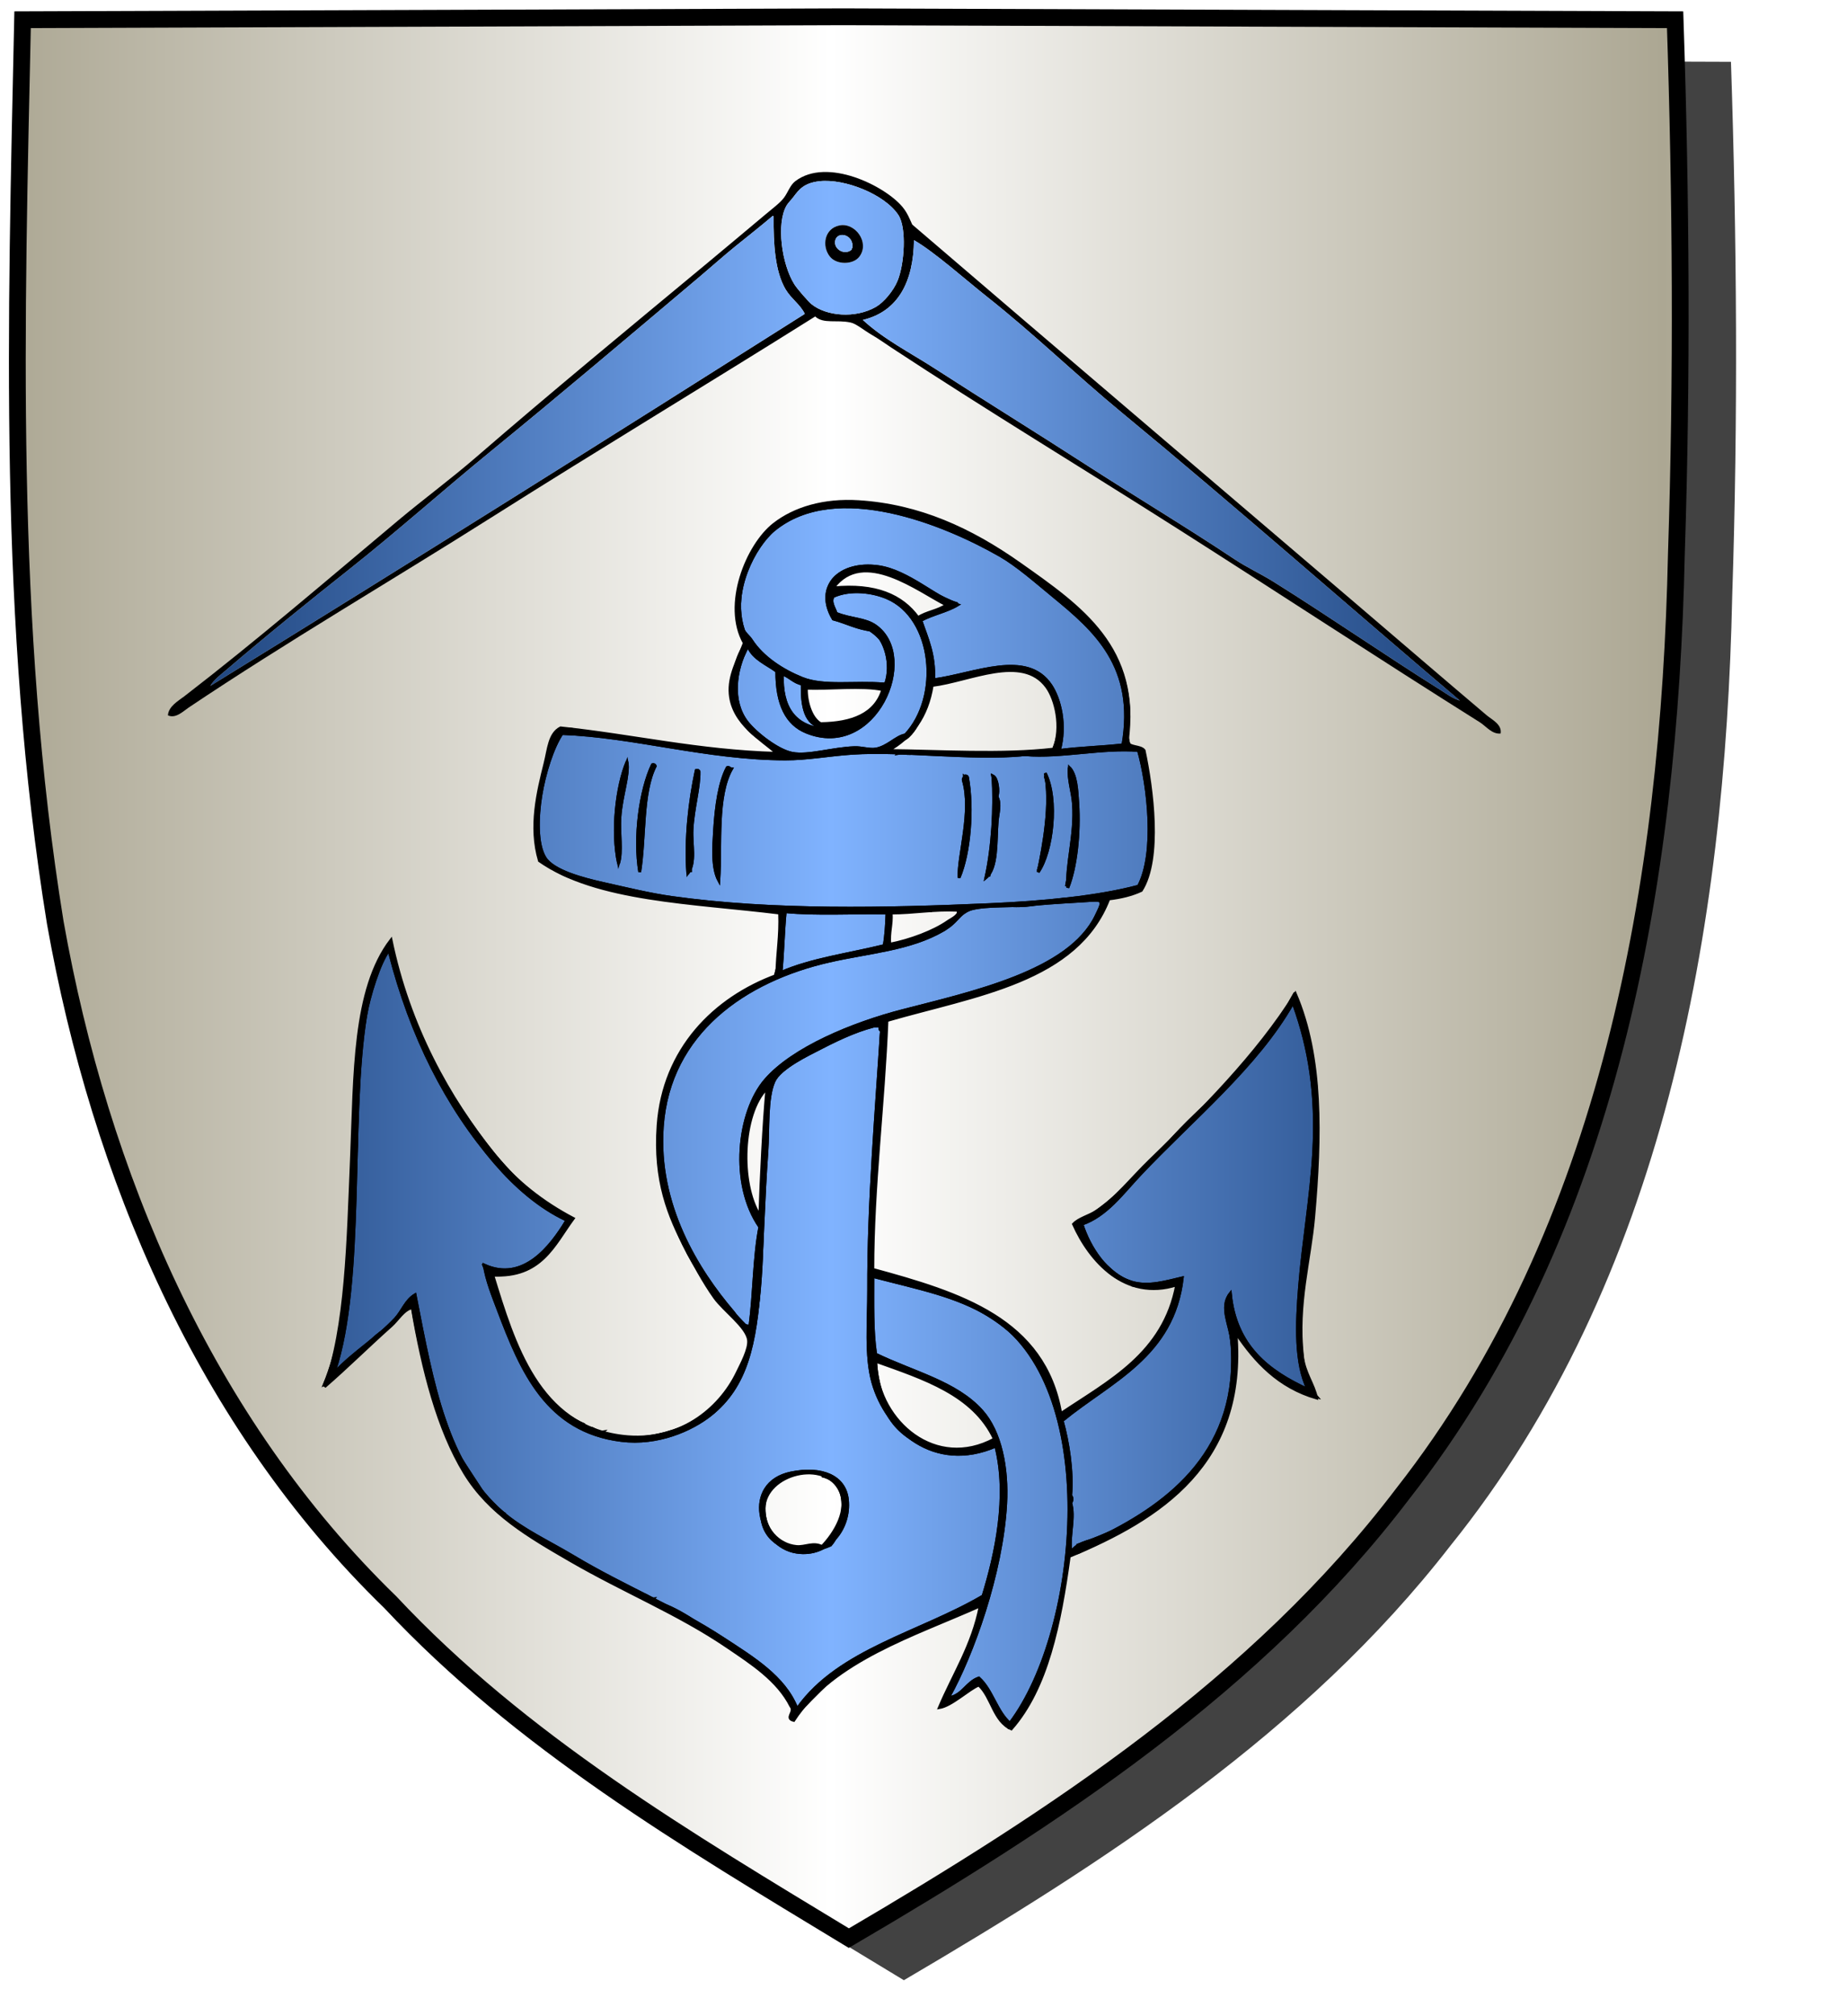 <?xml version="1.0" encoding="UTF-8" standalone="no"?><svg xmlns="http://www.w3.org/2000/svg" xmlns:cc="http://creativecommons.org/ns#" xmlns:dc="http://purl.org/dc/elements/1.1/" xmlns:inkscape="http://www.inkscape.org/namespaces/inkscape" xmlns:rdf="http://www.w3.org/1999/02/22-rdf-syntax-ns#" xmlns:sodipodi="http://sodipodi.sourceforge.net/DTD/sodipodi-0.dtd" xmlns:svg="http://www.w3.org/2000/svg" height="720" id="svg2" inkscape:export-filename="ecu_francais_ancien.svg" inkscape:export-xdpi="144" inkscape:export-ydpi="144" inkscape:output_extension="org.inkscape.output.svg.inkscape" inkscape:version="1.0.2-2 (e86c870879, 2021-01-15)" sodipodi:docname="ecu_francais_ancien.svg" sodipodi:version="0.32" version="1.0" width="660">
  <sodipodi:namedview bordercolor="#666666" borderopacity="1.0" gridtolerance="10.0" guidetolerance="10.0" height="680px" id="base" inkscape:current-layer="layer1" inkscape:cx="396.46229" inkscape:cy="478.04383" inkscape:document-rotation="0" inkscape:pageopacity="0.0" inkscape:pageshadow="2" inkscape:window-height="1009" inkscape:window-maximized="1" inkscape:window-width="1920" inkscape:window-x="-8" inkscape:window-y="-8" inkscape:zoom="0.44547727" objecttolerance="10.0" pagecolor="#ffffff" showgrid="false"/>
  
  <g id="layer5" style="display:inline"><path d="M 301.239,6.004 C 203.544,6.380 105.788,6.695 8.069,7.048 C 5.761,114.502 2.462,222.997 19.746,329.451 C 35.733,419.429 73.064,507.742 139.474,572.164 C 186.117,622.007 245.447,657.038 303.324,692.122 C 375.128,649.934 446.745,603.655 498.391,537.006 C 574.740,442.231 596.523,316.491 599.027,197.913 C 601.125,134.313 600.692,70.642 598.580,7.048 C 499.470,6.700 400.325,6.351 301.239,6.004 z" id="path856" style="display:inline;overflow:visible;visibility:visible;opacity:1;fill:#424242;fill-opacity:1;fill-rule:evenodd;stroke:none;stroke-width:1.5;stroke-linecap:round;stroke-linejoin:round;stroke-miterlimit:4;stroke-dasharray:none;stroke-dashoffset:0;stroke-opacity:1;marker:none;marker-start:none;marker-mid:none;marker-end:none;filter:url(#filter3467)" transform="matrix(1.001,0,0,1,19.356,15.028)"/></g><g id="layer3" inkscape:groupmode="layer" inkscape:label="Fond écu" style="display:inline"><path d="M 301.239,6.004 C 203.544,6.380 105.788,6.695 8.069,7.048 C 5.761,114.502 2.462,222.997 19.746,329.451 C 35.733,419.429 73.064,507.742 139.474,572.164 C 186.117,622.007 245.447,657.038 303.324,692.122 C 375.128,649.934 446.745,603.655 498.391,537.006 C 574.740,442.231 596.523,316.491 599.027,197.913 C 601.125,134.313 600.692,70.642 598.580,7.048 C 499.470,6.700 400.325,6.351 301.239,6.004 z" id="path856" style="fill:url(#linearGradientargent);stroke:black;stroke-width:3.000"/></g>
  <g clip-path="url(#clip1)" id="layer4" inkscape:groupmode="layer" inkscape:label="Meubles" sodipodi:insensitive="true" style="fill:#ffffff"><g desc="ancre" id="ancre 2" label="objets"><g id=""><path d="M 315.943,244.274 C 305.579,243.377 294.507,245.390 286.658,242.255 C 279.795,239.514 272.495,234.857 268.482,228.622 C 267.593,227.241 265.941,226.080 265.452,224.583 C 261.082,211.212 269.642,194.912 276.560,189.240 C 298.806,171.000 337.724,187.083 357.345,198.328 C 363.554,201.886 370.102,207.691 376.531,212.970 C 391.196,225.011 406.135,237.935 401.272,265.985 C 393.893,266.854 385.809,267.016 378.551,268.005 C 381.060,258.989 378.786,249.674 375.522,244.779 C 366.906,231.860 348.176,240.847 333.614,242.760 C 334.067,233.724 331.232,227.976 329.070,221.554 C 333.062,219.318 338.327,218.356 342.198,216.000 C 334.996,213.880 324.531,203.883 313.923,202.367 C 299.976,200.375 290.916,209.552 297.766,221.049 C 302.557,222.317 306.402,224.530 311.904,225.088 C 316.281,228.469 318.988,237.121 316.448,244.274 C 316.280,244.274 316.111,244.274 315.943,244.274 z" id="" style="fill:url(#linearGradientazur);stroke:black;stroke-width:1.000"/><path d="M 267.472,231.147 C 269.451,235.395 273.986,237.088 277.570,239.730 C 277.531,251.603 281.149,258.590 288.173,261.441 C 312.700,271.400 328.606,234.834 312.913,223.573 C 309.110,220.844 303.970,221.174 298.776,219.029 C 298.288,217.288 296.437,214.926 297.766,212.970 C 303.924,210.195 311.788,211.282 316.953,213.475 C 333.779,220.622 336.281,248.954 323.516,262.451 C 320.233,262.979 317.194,266.792 312.913,267.500 C 310.681,267.869 307.993,266.903 305.340,266.995 C 297.323,267.272 288.922,270.090 283.124,269.015 C 277.926,268.051 270.055,261.862 266.967,257.907 C 261.213,250.539 262.594,239.509 266.967,231.147 C 267.135,231.147 267.304,231.147 267.472,231.147 z" id="" style="fill:url(#linearGradientazur);stroke:black;stroke-width:1.000"/><path d="M 294.232,260.431 C 283.886,259.333 279.139,252.635 279.590,240.740 C 282.256,241.608 283.671,243.728 286.658,244.274 C 286.543,252.132 287.571,258.846 294.232,259.927 C 294.232,260.095 294.232,260.263 294.232,260.431 z" id="" style="fill:url(#linearGradientazur);stroke:black;stroke-width:1.000"/><path d="M 207.893,313.952 C 202.805,313.986 197.392,309.981 193.251,307.388 C 190.034,297.807 192.411,283.202 194.765,273.559 C 196.415,266.799 196.495,259.201 204.359,260.431 C 207.083,260.856 202.841,261.092 201.834,260.936 C 201.013,261.453 199.628,261.869 198.805,262.956 C 195.514,267.298 188.646,296.994 194.260,306.378 C 197.191,311.276 202.830,311.298 207.893,313.952 z" id="" style="fill:#000000;stroke:black;stroke-width:1.000"/><path d="M 366.433,269.520 C 379.149,270.577 394.078,266.932 406.826,268.005 C 410.380,280.571 413.146,304.715 406.826,316.476 C 392.281,320.376 372.567,322.215 353.811,323.040 C 316.301,324.689 276.269,325.542 240.207,320.515 C 232.205,319.400 224.377,317.460 215.466,315.466 C 208.464,313.900 197.740,311.115 194.765,306.378 C 191.708,301.509 192.049,291.683 193.251,284.162 C 194.505,276.307 197.461,266.879 200.824,261.946 C 226.492,262.855 252.503,270.963 280.599,271.034 C 288.426,271.054 296.314,269.552 304.330,269.015 C 314.358,268.342 324.949,269.057 335.129,269.520 C 345.100,269.973 356.622,270.488 365.928,269.520 C 366.097,269.520 366.265,269.520 366.433,269.520 M 221.020,308.398 C 222.387,303.989 221.124,297.613 221.525,291.736 C 222.045,284.109 224.881,276.720 224.050,272.044 C 220.394,280.870 218.524,296.776 221.020,308.398 M 228.594,311.427 C 230.586,298.946 229.287,283.172 234.148,273.559 C 234.036,273.166 233.725,272.972 233.138,273.054 C 228.748,282.319 226.534,299.069 228.594,311.427 M 255.354,296.280 C 254.961,302.601 254.439,309.944 256.869,314.456 C 257.681,301.257 255.895,284.341 261.413,274.569 C 260.768,274.541 260.714,273.922 259.898,274.064 C 257.108,279.231 255.884,287.744 255.354,296.280 M 383.600,287.191 C 384.377,298.034 380.907,309.083 381.581,316.981 C 384.479,309.836 385.841,297.335 385.115,286.687 C 384.805,282.137 384.622,276.696 382.085,274.064 C 381.652,278.457 383.265,282.515 383.600,287.191 M 245.761,311.932 C 248.732,308.135 247.004,301.568 247.276,296.280 C 247.665,288.689 249.938,281.155 249.800,275.579 C 249.689,275.185 249.377,274.991 248.790,275.074 C 246.438,286.053 244.888,299.256 245.761,311.932 M 370.978,311.427 C 376.054,304.142 378.205,285.441 373.502,276.084 C 375.796,286.955 372.905,302.208 370.978,311.427 M 344.217,278.608 C 347.546,289.754 342.385,305.411 342.703,313.447 C 346.456,304.695 347.746,288.835 345.732,277.598 C 345.621,277.205 345.310,277.011 344.722,277.093 C 344.695,277.739 344.075,277.793 344.217,278.608 M 356.335,284.162 C 356.879,282.759 356.500,277.952 354.821,277.093 C 355.530,288.478 354.736,302.444 352.296,313.447 C 356.496,310.069 355.746,300.515 356.335,293.250 C 356.550,290.610 357.653,287.142 356.335,284.667 C 356.335,284.499 356.335,284.330 356.335,284.162 z" id="" style="fill:url(#linearGradientazur);stroke:black;stroke-width:1.000"/><path d="M 320.992,269.015 C 322.021,267.856 325.185,268.832 327.051,268.510 C 326.022,269.669 322.857,268.693 320.992,269.015 z" id="" style="fill:#000000;stroke:black;stroke-width:1.000"/><path d="M 336.644,269.520 C 339.008,268.349 343.538,269.346 346.742,269.015 C 350.108,269.015 353.474,269.015 356.840,269.015 C 351.116,270.191 343.209,269.185 336.644,269.520 z" id="" style="fill:#000000;stroke:black;stroke-width:1.000"/><path d="M 365.928,269.520 C 362.928,269.842 357.310,269.331 359.870,269.015 C 361.352,268.832 367.458,268.749 366.433,269.520 C 366.265,269.520 366.097,269.520 365.928,269.520 z" id="" style="fill:#000000;stroke:black;stroke-width:1.000"/><path d="M 382.590,274.569 C 382.770,278.448 385.504,280.872 384.105,285.172 C 384.050,285.344 382.326,279.163 382.590,274.569 z" id="" style="fill:#000000;stroke:black;stroke-width:1.000"/><path d="M 248.790,275.579 C 249.231,284.676 245.449,298.101 246.771,311.427 C 244.521,300.043 247.647,286.773 248.790,275.579 z" id="" style="fill:#000000;stroke:black;stroke-width:1.000"/><path d="M 344.722,277.598 C 347.193,280.008 345.906,286.176 346.237,290.726 C 345.812,293.450 345.576,289.209 345.732,288.201 C 345.732,286.687 345.732,285.172 345.732,283.657 C 345.462,281.571 344.993,279.684 344.722,277.598 z" id="" style="fill:#000000;stroke:black;stroke-width:1.000"/><path d="M 356.335,284.667 C 356.122,294.888 355.561,304.762 353.306,312.942 C 354.069,303.122 357.161,289.337 354.821,277.598 C 356.201,278.910 355.674,282.130 356.335,284.162 C 356.335,284.330 356.335,284.499 356.335,284.667 z" id="" style="fill:#000000;stroke:black;stroke-width:1.000"/><path d="M 384.105,285.677 C 385.378,296.208 384.448,308.908 381.076,316.476 C 382.853,306.977 384.701,297.549 384.105,285.677 z" id="" style="fill:#000000;stroke:black;stroke-width:1.000"/><path d="M 271.511,438.158 C 269.404,449.011 269.515,462.081 267.977,473.502 C 264.983,473.967 263.514,470.322 261.918,468.453 C 249.319,453.696 234.662,430.375 236.673,402.310 C 239.085,368.631 266.375,350.055 296.251,343.236 C 310.590,339.963 325.190,339.101 337.149,332.128 C 340.380,330.244 343.192,325.606 347.247,324.555 C 352.804,323.114 361.721,323.790 368.958,323.040 C 376.911,322.215 384.564,321.937 390.164,321.525 C 394.763,321.187 393.853,322.525 391.679,327.079 C 382.170,346.991 347.306,354.491 322.507,360.908 C 304.578,365.546 283.356,374.325 273.531,385.648 C 263.620,397.071 260.816,422.812 271.511,438.158 z" id="" style="fill:url(#linearGradientazur);stroke:black;stroke-width:1.000"/><path d="M 255.859,322.535 C 251.030,324.024 249.119,321.951 255.859,322.535 L 255.859,322.535 z" id="" style="fill:#000000;stroke:black;stroke-width:1.000"/><path d="M 325.031,324.555 C 327.063,324.879 330.400,323.898 331.595,325.059 C 329.563,324.735 326.226,325.716 325.031,324.555 z" id="" style="fill:#000000;stroke:black;stroke-width:1.000"/><path d="M 324.021,325.059 C 324.981,326.053 319.971,325.360 318.467,325.564 C 317.619,328.982 316.790,336.833 318.467,338.187 C 317.561,338.123 317.402,338.805 316.448,338.692 C 315.890,337.539 317.895,330.445 317.457,326.069 C 309.777,325.008 298.972,325.771 289.183,325.564 C 288.510,325.550 280.115,325.473 286.153,325.059 C 298.269,324.228 309.853,325.671 324.021,325.059 z" id="" style="fill:#000000;stroke:black;stroke-width:1.000"/><path d="M 316.953,326.069 C 316.811,330.135 316.582,334.114 315.943,337.682 C 303.540,340.763 289.841,342.547 279.085,347.275 C 279.799,340.247 279.893,332.600 280.599,325.564 C 291.806,326.643 304.931,325.805 316.953,326.069 z" id="" style="fill:url(#linearGradientazur);stroke:black;stroke-width:1.000"/><path d="M 138.721,339.702 C 138.889,339.702 139.058,339.702 139.226,339.702 C 139.226,339.870 139.226,340.038 139.226,340.207 C 146.923,370.100 159.428,394.941 177.094,415.438 C 184.029,423.485 192.655,431.117 202.339,435.634 C 202.339,435.802 202.339,435.971 202.339,436.139 C 196.966,444.948 187.088,458.155 173.054,451.791 C 173.899,457.247 176.111,462.679 178.103,467.948 C 186.266,489.533 195.342,511.102 222.030,514.399 C 235.019,516.004 247.087,510.656 253.839,505.311 C 266.842,495.017 269.928,479.956 271.511,457.850 C 272.598,442.682 272.784,428.968 274.036,411.398 C 274.623,403.154 273.850,392.220 276.560,386.153 C 278.740,381.273 288.744,376.609 293.727,374.035 C 300.865,370.348 307.938,367.223 314.428,365.957 C 314.470,366.756 314.186,367.883 314.933,367.976 C 314.933,368.145 314.933,368.313 314.933,368.481 C 313.349,393.866 310.264,429.641 310.389,460.879 C 310.431,471.456 309.206,484.111 311.904,493.698 C 316.699,510.742 333.837,525.952 355.830,516.419 C 360.431,534.274 355.858,555.150 351.286,569.939 C 329.051,583.047 299.871,589.210 285.143,609.826 C 284.975,609.826 284.807,609.826 284.639,609.826 C 280.180,598.777 269.052,592.053 258.383,585.086 C 240.902,573.670 223.138,566.735 204.863,555.802 C 196.026,550.514 186.735,546.300 179.618,540.149 C 159.646,522.890 154.678,495.088 148.314,462.394 C 144.928,464.424 143.825,468.215 141.245,470.977 C 134.855,477.819 126.486,482.857 120.039,489.659 C 119.871,489.659 119.702,489.659 119.534,489.659 C 130.251,457.484 124.805,398.673 130.642,362.927 C 131.840,355.595 135.700,343.595 138.721,339.702 M 284.639,554.287 C 296.002,556.026 303.870,545.937 302.815,535.605 C 301.958,527.206 293.674,523.729 282.619,526.012 C 265.240,529.600 270.756,552.162 284.639,554.287 z" id="" style="fill:url(#linearGradientazur);stroke:black;stroke-width:1.000"/><path d="M 461.861,358.383 C 462.029,358.383 462.197,358.383 462.366,358.383 C 462.366,358.551 462.366,358.720 462.366,358.888 C 467.980,374.510 470.574,390.811 469.434,411.398 C 468.554,427.293 465.663,443.573 464.385,459.364 C 463.285,472.951 462.789,486.916 467.415,496.223 C 453.231,489.705 441.469,480.765 439.645,461.889 C 435.735,466.767 439.643,473.250 440.150,479.056 C 443.497,517.438 418.154,536.821 393.698,548.733 C 390.293,550.391 385.681,550.425 383.095,553.782 C 382.927,553.782 382.758,553.782 382.590,553.782 C 381.976,547.777 384.151,541.883 382.590,536.615 C 383.238,535.952 383.238,534.753 382.590,534.091 C 383.371,525.398 381.654,514.832 379.561,507.331 C 396.743,493.209 419.256,484.417 422.478,456.335 C 416.935,457.608 410.424,459.719 404.301,457.850 C 395.510,455.165 389.263,445.501 386.630,437.149 C 395.440,434.053 401.032,426.157 407.331,419.477 C 425.949,399.731 449.113,380.880 461.861,358.383 z" id="" style="fill:url(#linearGradientazur);stroke:black;stroke-width:1.000"/><path d="M 151.848,374.540 C 152.990,375.587 153.425,377.339 153.868,379.084 C 152.589,378.176 152.153,376.423 151.848,374.540 z" id="" style="fill:#000000;stroke:black;stroke-width:1.000"/><path d="M 202.339,435.634 C 180.483,422.988 166.461,402.507 154.373,380.094 C 168.207,401.267 180.863,423.617 204.359,435.129 C 197.852,444.947 192.163,455.584 175.579,455.325 C 181.939,475.897 189.030,500.104 208.903,508.845 C 186.970,501.998 181.806,474.007 173.054,452.296 C 187.052,458.469 197.495,445.637 202.339,436.139 C 202.339,435.971 202.339,435.802 202.339,435.634 z" id="" style="fill:#000000;stroke:black;stroke-width:1.000"/><path d="M 469.939,399.786 C 471.573,413.034 468.785,426.232 468.424,439.168 C 467.560,426.690 470.593,413.737 469.939,399.786 z" id="" style="fill:#000000;stroke:black;stroke-width:1.000"/><path d="M 390.669,447.752 C 394.977,451.354 398.217,456.024 404.301,457.850 C 398.695,457.563 393.799,452.197 390.669,447.752 z" id="" style="fill:#000000;stroke:black;stroke-width:1.000"/><path d="M 339.168,605.787 C 347.328,591.147 357.952,562.069 359.365,537.120 C 360.088,524.350 357.558,511.298 350.781,503.796 C 341.565,493.594 326.590,490.208 312.913,483.600 C 311.628,475.292 311.926,465.401 311.904,455.830 C 328.507,460.163 341.563,462.608 353.811,469.967 C 393.886,494.047 386.474,581.643 360.879,615.380 C 356.032,611.140 354.550,603.533 349.771,599.223 C 345.406,600.749 344.095,605.328 339.168,606.292 C 339.168,606.124 339.168,605.955 339.168,605.787 z" id="" style="fill:url(#linearGradientazur);stroke:black;stroke-width:1.000"/><path d="M 337.149,462.394 C 357.386,467.570 373.917,480.828 378.046,503.796 C 372.384,482.025 357.793,469.183 337.149,462.394 z" id="" style="fill:#000000;stroke:black;stroke-width:1.000"/><path d="M 383.095,553.782 C 383.985,553.326 384.659,552.652 385.115,551.762 C 413.006,542.253 437.854,524.763 440.655,490.164 C 441.481,479.956 437.570,471.513 439.645,462.394 C 439.317,467.940 440.425,472.049 442.674,475.017 C 442.947,477.027 440.886,474.472 441.159,477.036 C 445.738,519.788 414.915,541.110 385.620,554.287 C 384.546,554.770 382.889,554.931 381.581,554.792 C 381.395,553.933 381.974,553.839 382.590,553.782 C 382.758,553.782 382.927,553.782 383.095,553.782 z" id="" style="fill:#000000;stroke:black;stroke-width:1.000"/><path d="M 470.444,498.747 C 460.674,495.726 453.084,490.525 447.723,483.095 C 453.596,488.330 459.011,494.023 467.415,496.727 C 465.112,490.259 463.560,478.717 464.385,467.443 C 464.932,479.350 464.666,492.071 470.444,498.747 z" id="" style="fill:#000000;stroke:black;stroke-width:1.000"/><path d="M 209.913,510.360 C 211.522,508.948 213.150,511.813 215.466,511.370 C 213.767,512.871 211.731,510.414 209.913,510.360 z" id="" style="fill:#000000;stroke:black;stroke-width:1.000"/><path d="M 380.066,512.380 C 380.937,513.528 381.146,515.339 381.076,517.429 C 380.310,516.175 380.101,514.364 380.066,512.380 z" id="" style="fill:#000000;stroke:black;stroke-width:1.000"/><path d="M 163.461,518.943 C 166.703,524.285 170.215,529.356 173.559,534.595 C 169.283,530.289 165.817,525.171 163.461,518.943 z" id="" style="fill:#000000;stroke:black;stroke-width:1.000"/><path d="M 358.860,530.051 C 358.531,532.752 359.523,536.773 358.355,538.635 C 358.684,535.934 357.692,531.913 358.860,530.051 z" id="" style="fill:#000000;stroke:black;stroke-width:1.000"/><path d="M 174.064,535.100 C 176.217,536.482 177.466,538.768 179.618,540.149 C 177.698,540.542 175.163,537.209 174.064,535.100 z" id="" style="fill:#000000;stroke:black;stroke-width:1.000"/><path d="M 215.971,563.375 C 217.134,562.247 219.068,564.629 220.516,564.890 C 219.353,566.018 217.419,563.636 215.971,563.375 z" id="" style="fill:#000000;stroke:black;stroke-width:1.000"/><path d="M 229.604,569.939 C 230.659,568.592 232.015,571.197 233.643,570.949 C 232.507,572.375 230.803,570.119 229.604,569.939 z" id="" style="fill:#000000;stroke:black;stroke-width:1.000"/><path d="M 402.787,264.976 C 403.726,267.065 407.540,266.281 408.845,268.005 C 411.719,281.460 415.066,306.647 407.836,317.991 C 404.510,319.545 400.595,320.512 396.223,321.020 C 384.839,350.534 348.668,355.260 316.953,364.442 C 315.783,394.245 311.892,424.002 311.904,453.306 C 342.985,461.774 373.276,471.036 379.056,504.806 C 396.485,493.119 415.874,483.391 420.458,458.860 C 402.076,464.667 389.435,450.284 383.600,437.149 C 385.472,435.132 389.195,434.222 391.679,432.604 C 398.751,427.999 404.317,420.760 410.865,414.428 C 429.163,396.731 449.313,376.605 462.870,354.849 C 472.634,377.625 471.965,405.863 469.434,434.624 C 468.059,450.246 463.408,465.660 465.395,484.105 C 466.063,490.305 469.469,494.286 470.444,499.252 C 457.011,495.350 448.619,486.407 441.664,476.026 C 445.480,522.600 414.645,542.331 382.085,555.802 C 378.780,579.929 374.213,602.795 361.384,617.400 C 355.061,614.635 354.494,606.113 349.771,601.748 C 346.128,603.216 340.051,609.132 335.634,609.826 C 340.673,597.867 347.493,587.689 350.276,573.473 C 326.901,583.927 297.679,592.909 283.629,614.371 C 280.359,613.562 284.308,611.400 282.619,609.322 C 277.897,599.929 268.407,593.901 259.898,588.115 C 242.422,576.232 223.007,568.403 203.854,557.316 C 188.949,548.688 174.838,540.536 165.986,526.012 C 156.508,510.462 151.107,489.358 147.304,466.938 C 144.090,467.769 142.259,471.261 139.731,473.502 C 132.069,480.294 123.973,488.320 116.000,495.213 C 123.840,474.009 124.333,443.322 125.593,413.418 C 126.837,383.909 126.183,353.347 139.731,335.662 C 146.095,366.349 160.228,392.092 177.094,412.913 C 184.362,421.886 193.966,429.406 204.863,435.129 C 197.944,444.535 193.377,456.293 176.084,455.325 C 183.608,479.895 192.391,509.300 222.535,512.884 C 242.516,515.261 257.102,503.341 263.433,490.164 C 264.747,487.428 267.870,481.759 267.472,478.551 C 266.885,473.824 258.683,468.068 255.354,463.404 C 251.275,457.688 247.628,450.730 245.256,446.237 C 238.940,434.276 233.734,421.676 235.158,401.805 C 237.098,374.728 255.180,356.447 277.570,348.285 C 277.724,339.607 278.900,334.653 278.580,326.069 C 247.587,322.223 213.234,321.737 192.746,307.388 C 189.129,295.228 192.216,282.736 194.765,272.549 C 196.027,267.508 196.250,262.005 200.319,259.927 C 226.359,262.666 249.565,268.240 277.570,269.015 C 272.353,264.170 261.848,258.613 260.908,247.809 C 260.343,241.317 263.701,235.631 265.957,229.632 C 258.255,215.979 267.005,194.682 276.560,187.220 C 283.905,181.484 294.420,178.350 306.854,179.142 C 328.358,180.510 346.734,188.896 364.414,201.357 C 386.474,216.907 407.441,231.395 402.787,264.976 M 315.943,244.274 C 304.521,244.115 293.443,246.161 285.648,242.760 C 283.348,241.756 280.622,239.648 278.075,238.216 C 275.491,236.763 272.129,234.930 270.501,233.167 C 255.990,217.443 268.993,187.782 288.173,182.171 C 270.285,186.338 258.252,209.052 266.462,229.632 C 259.865,239.691 260.510,253.122 267.977,260.936 C 271.227,264.338 276.566,265.688 278.075,269.520 C 276.434,270.030 272.382,269.094 269.491,269.015 C 266.408,268.930 261.001,269.261 266.462,269.520 C 284.359,272.149 298.060,268.120 316.953,268.510 C 317.734,265.370 322.135,265.213 324.526,262.956 C 329.214,258.530 330.783,250.954 333.110,244.274 C 343.121,243.623 351.815,238.252 361.889,238.721 C 375.775,239.366 382.279,255.254 376.027,268.510 C 374.811,268.674 370.255,268.079 371.482,269.015 C 383.213,268.964 393.936,267.906 404.301,266.490 C 401.675,265.772 403.613,256.318 403.292,252.353 C 402.007,236.480 395.353,228.374 385.620,219.534 C 371.617,206.818 357.280,195.633 338.664,187.725 C 323.492,181.280 305.268,176.894 288.173,182.171 C 314.311,176.547 339.041,187.334 357.345,197.823 C 363.832,201.540 370.588,207.099 377.036,212.465 C 391.878,224.816 407.516,240.032 401.272,266.490 C 393.816,266.969 384.681,268.380 378.046,268.005 C 380.283,259.016 378.540,249.185 375.017,244.274 C 365.963,231.657 346.624,242.968 333.110,242.760 C 333.447,234.007 331.035,228.004 328.565,222.059 C 329.271,220.226 334.030,219.800 333.614,218.524 C 331.869,219.640 329.301,219.933 327.556,221.049 C 322.776,212.027 311.134,209.869 297.261,209.941 C 306.492,194.640 328.544,210.285 338.159,215.495 C 339.389,216.680 337.596,216.625 337.149,217.514 C 339.020,217.197 341.173,217.163 341.693,215.495 C 332.021,212.529 310.105,194.848 298.271,206.407 C 294.598,209.994 295.993,216.526 298.271,221.049 C 310.593,221.787 322.313,230.295 316.448,244.274 C 318.988,237.121 316.281,228.469 311.904,225.088 C 306.402,224.530 302.557,222.317 297.766,221.049 C 290.916,209.552 299.976,200.375 313.923,202.367 C 324.531,203.883 334.996,213.880 342.198,216.000 C 338.327,218.356 333.062,219.318 329.070,221.554 C 331.232,227.976 334.067,233.724 333.614,242.760 C 348.176,240.847 366.906,231.860 375.522,244.779 C 378.786,249.674 381.060,258.989 378.551,268.005 C 385.809,267.016 393.893,266.854 401.272,265.985 C 406.135,237.935 391.196,225.011 376.531,212.970 C 370.102,207.691 363.554,201.886 357.345,198.328 C 337.724,187.083 298.806,171.000 276.560,189.240 C 269.642,194.912 261.082,211.212 265.452,224.583 C 265.941,226.080 267.593,227.241 268.482,228.622 C 272.495,234.857 279.795,239.514 286.658,242.255 C 294.507,245.390 305.579,243.377 315.943,244.274 M 365.928,269.520 C 356.622,270.488 345.100,269.973 335.129,269.520 C 324.949,269.057 314.358,268.342 304.330,269.015 C 296.314,269.552 288.426,271.054 280.599,271.034 C 252.503,270.963 226.492,262.855 200.824,261.946 C 197.461,266.879 194.505,276.307 193.251,284.162 C 192.049,291.683 191.708,301.509 194.765,306.378 C 197.740,311.115 208.464,313.900 215.466,315.466 C 224.377,317.460 232.205,319.400 240.207,320.515 C 276.269,325.542 316.301,324.689 353.811,323.040 C 372.567,322.215 392.281,320.376 406.826,316.476 C 413.146,304.715 410.380,280.571 406.826,268.005 C 394.078,266.932 379.149,270.577 366.433,269.520 C 367.458,268.749 361.352,268.832 359.870,269.015 C 357.310,269.331 362.928,269.842 365.928,269.520 M 194.260,306.378 C 188.646,296.994 195.514,267.298 198.805,262.956 C 199.628,261.869 201.013,261.453 201.834,260.936 C 202.841,261.092 207.083,260.856 204.359,260.431 C 196.495,259.201 196.415,266.799 194.765,273.559 C 192.411,283.202 190.034,297.807 193.251,307.388 C 197.392,309.981 202.805,313.986 207.893,313.952 C 202.830,311.298 197.191,311.276 194.260,306.378 M 255.859,322.535 C 249.119,321.951 251.030,324.024 255.859,322.535 L 255.859,322.535 M 279.085,347.780 C 278.385,341.304 280.068,330.304 280.094,324.555 C 278.737,324.741 273.948,324.092 275.045,325.059 C 276.412,324.995 278.230,324.734 279.085,326.069 C 280.734,328.646 277.722,349.115 276.560,349.295 C 284.147,346.279 292.349,343.878 300.796,341.721 C 292.508,342.690 285.863,345.302 279.085,347.780 M 273.531,385.648 C 283.356,374.325 304.578,365.546 322.507,360.908 C 347.306,354.491 382.170,346.991 391.679,327.079 C 393.853,322.525 394.763,321.187 390.164,321.525 C 384.564,321.937 376.911,322.215 368.958,323.040 C 361.721,323.790 352.804,323.114 347.247,324.555 C 343.192,325.606 340.380,330.244 337.149,332.128 C 325.190,339.101 310.590,339.963 296.251,343.236 C 266.375,350.055 239.085,368.631 236.673,402.310 C 234.662,430.375 249.319,453.696 261.918,468.453 C 263.514,470.322 264.983,473.967 267.977,473.502 C 269.515,462.081 269.404,449.011 271.511,438.158 C 260.816,422.812 263.620,397.071 273.531,385.648 M 265.957,354.849 C 267.849,353.712 269.940,352.773 271.511,351.315 C 269.754,351.940 263.943,355.360 265.957,354.849 M 314.933,368.481 C 314.022,395.321 310.894,430.325 310.894,461.384 C 310.894,479.354 310.808,497.463 319.477,508.340 C 326.542,517.205 341.934,521.937 354.821,516.419 C 355.773,514.306 357.056,519.620 356.840,515.914 C 356.095,512.773 351.600,516.850 348.762,517.429 C 326.022,522.068 313.329,503.383 312.913,485.620 C 329.173,490.902 344.375,497.243 353.811,509.350 C 345.742,495.035 327.222,491.170 312.408,483.600 C 311.407,475.327 310.779,464.047 311.904,455.325 C 319.684,456.298 327.224,460.199 334.119,460.374 C 326.901,457.663 317.855,456.779 311.399,453.306 C 311.388,424.002 315.278,394.245 316.448,364.442 C 347.799,354.560 384.799,350.325 396.223,320.515 C 400.320,319.900 404.476,319.343 407.331,317.486 C 413.714,309.934 411.643,287.596 409.855,276.588 C 409.289,273.103 409.719,268.551 406.826,268.005 C 410.068,276.301 413.429,300.614 409.855,311.932 C 407.407,319.685 400.361,318.887 391.679,320.515 C 393.124,320.416 394.434,320.452 394.203,322.030 C 388.650,337.127 375.025,345.020 358.860,350.810 C 346.976,355.066 334.234,358.274 322.002,361.413 C 305.905,365.543 283.253,375.166 274.036,385.648 C 264.494,396.499 261.424,423.895 272.016,438.663 C 269.522,449.633 270.414,463.989 267.977,475.017 C 252.385,459.771 233.754,433.133 236.168,401.805 C 237.852,379.934 251.160,364.555 263.937,355.354 C 248.702,365.064 237.220,380.069 235.663,401.805 C 233.756,428.423 244.985,448.167 255.859,463.404 C 259.220,468.113 267.426,474.113 267.977,478.551 C 268.821,485.348 260.886,497.008 257.879,500.262 C 249.492,509.337 233.802,515.415 217.991,512.884 C 231.118,516.419 247.764,510.136 254.344,504.806 C 280.416,483.687 268.086,423.921 276.055,385.648 C 280.588,380.869 287.131,376.937 293.727,373.530 C 300.251,370.161 307.639,365.791 314.933,366.462 C 314.933,366.967 314.933,367.472 314.933,367.976 C 314.186,367.883 314.470,366.756 314.428,365.957 C 307.938,367.223 300.865,370.348 293.727,374.035 C 288.744,376.609 278.740,381.273 276.560,386.153 C 273.850,392.220 274.623,403.154 274.036,411.398 C 272.784,428.968 272.598,442.682 271.511,457.850 C 269.928,479.956 266.842,495.017 253.839,505.311 C 247.087,510.656 235.019,516.004 222.030,514.399 C 195.342,511.102 186.266,489.533 178.103,467.948 C 176.111,462.679 173.899,457.247 173.054,451.791 C 187.088,458.155 196.966,444.948 202.339,436.139 C 197.495,445.637 187.052,458.469 173.054,452.296 C 181.806,474.007 186.970,501.998 208.903,508.845 C 189.030,500.104 181.939,475.897 175.579,455.325 C 192.163,455.584 197.852,444.947 204.359,435.129 C 180.863,423.617 168.207,401.267 154.373,380.094 C 166.461,402.507 180.483,422.988 202.339,435.634 C 192.655,431.117 184.029,423.485 177.094,415.438 C 159.428,394.941 146.923,370.100 139.226,340.207 C 139.226,340.038 139.226,339.870 139.226,339.702 C 139.893,339.708 139.687,340.586 140.235,340.712 C 140.506,338.759 139.334,338.247 139.731,336.167 C 126.772,353.279 127.866,381.577 126.603,409.379 C 125.214,439.959 125.097,472.154 116.000,494.203 C 119.072,492.355 125.527,486.930 127.108,483.600 C 125.043,485.911 122.635,487.879 120.039,489.659 C 126.486,482.857 134.855,477.819 141.245,470.977 C 143.825,468.215 144.928,464.424 148.314,462.394 C 154.678,495.088 159.646,522.890 179.618,540.149 C 186.735,546.300 196.026,550.514 204.863,555.802 C 223.138,566.735 240.902,573.670 258.383,585.086 C 269.052,592.053 280.180,598.777 284.639,609.826 C 280.073,599.484 268.946,592.691 258.888,586.096 C 250.264,580.440 241.791,573.840 233.643,571.958 C 242.131,575.915 250.573,581.529 258.888,587.106 C 268.539,593.577 279.578,600.198 283.629,610.836 C 283.741,612.343 281.765,612.553 283.124,613.866 C 291.554,604.765 300.640,594.959 312.913,589.125 C 319.133,586.169 325.706,583.698 332.100,581.047 C 338.489,578.398 344.267,574.490 350.781,572.968 C 348.155,587.340 341.529,597.713 336.139,609.322 C 340.010,608.281 346.348,602.740 349.771,601.243 C 354.254,605.512 355.735,612.783 360.374,616.895 C 369.707,609.398 373.146,596.006 376.531,582.562 C 372.601,593.106 369.578,608.932 360.374,615.885 C 356.024,611.316 354.171,604.249 349.771,599.728 C 345.567,600.913 343.450,606.866 339.168,606.292 C 344.095,605.328 345.406,600.749 349.771,599.223 C 354.550,603.533 356.032,611.140 360.879,615.380 C 386.474,581.643 393.886,494.047 353.811,469.967 C 341.563,462.608 328.507,460.163 311.904,455.830 C 311.926,465.401 311.628,475.292 312.913,483.600 C 326.590,490.208 341.565,493.594 350.781,503.796 C 357.558,511.298 360.088,524.350 359.365,537.120 C 357.952,562.069 347.328,591.147 339.168,605.787 C 346.058,591.514 352.970,574.666 354.821,558.326 C 354.213,562.599 352.605,565.873 351.791,569.939 C 329.289,583.547 300.367,589.830 285.143,609.826 C 299.871,589.210 329.051,583.047 351.286,569.939 C 355.858,555.150 360.431,534.274 355.830,516.419 C 333.837,525.952 316.699,510.742 311.904,493.698 C 309.206,484.111 310.431,471.456 310.389,460.879 C 310.264,429.641 313.349,393.866 314.933,368.481 M 215.466,511.370 C 213.150,511.813 211.522,508.948 209.913,510.360 C 211.731,510.414 213.767,512.871 215.466,511.370 M 153.868,379.084 C 153.425,377.339 152.990,375.587 151.848,374.540 C 152.153,376.423 152.589,378.176 153.868,379.084 M 128.623,483.095 C 130.750,481.449 135.140,476.918 135.186,476.531 C 133.059,478.177 128.669,482.708 128.623,483.095 M 143.265,468.958 C 144.919,468.526 145.650,465.273 147.304,466.433 C 150.328,484.784 155.113,501.373 161.946,515.914 C 156.230,499.414 149.696,483.733 148.314,462.899 C 146.153,463.861 143.408,469.311 143.265,468.958 M 173.559,534.595 C 170.215,529.356 166.703,524.285 163.461,518.943 C 165.817,525.171 169.283,530.289 173.559,534.595 M 179.618,540.149 C 177.466,538.768 176.217,536.482 174.064,535.100 C 175.163,537.209 177.698,540.542 179.618,540.149 M 220.516,564.890 C 219.068,564.629 217.134,562.247 215.971,563.375 C 217.419,563.636 219.353,566.018 220.516,564.890 M 233.643,570.949 C 232.015,571.197 230.659,568.592 229.604,569.939 C 230.803,570.119 232.507,572.375 233.643,570.949 M 382.590,553.782 C 381.974,553.839 381.395,553.933 381.581,554.792 C 382.889,554.931 384.546,554.770 385.620,554.287 C 414.915,541.110 445.738,519.788 441.159,477.036 C 440.886,474.472 442.947,477.027 442.674,475.017 C 440.425,472.049 439.317,467.940 439.645,462.394 C 437.570,471.513 441.481,479.956 440.655,490.164 C 437.854,524.763 413.006,542.253 385.115,551.762 C 384.659,552.652 383.985,553.326 383.095,553.782 C 385.681,550.425 390.293,550.391 393.698,548.733 C 418.154,536.821 443.497,517.438 440.150,479.056 C 439.643,473.250 435.735,466.767 439.645,461.889 C 441.469,480.765 453.231,489.705 467.415,496.223 C 462.789,486.916 463.285,472.951 464.385,459.364 C 465.663,443.573 468.554,427.293 469.434,411.398 C 470.574,390.811 467.980,374.510 462.366,358.888 C 462.366,358.720 462.366,358.551 462.366,358.383 C 466.554,367.154 468.061,378.606 469.939,389.687 C 470.247,390.895 469.305,393.350 470.444,393.727 C 470.444,392.044 470.444,390.360 470.444,388.678 C 468.296,377.024 466.974,364.546 462.366,355.354 C 453.023,372.119 440.611,385.321 427.022,398.271 C 413.299,411.348 400.027,429.511 384.105,437.149 C 386.322,439.308 387.327,442.678 389.154,445.227 C 388.905,441.773 386.374,440.602 386.125,437.149 C 395.010,433.485 400.567,426.267 406.321,419.982 C 424.697,399.910 448.194,381.329 461.861,358.383 C 449.113,380.880 425.949,399.731 407.331,419.477 C 401.032,426.157 395.440,434.053 386.630,437.149 C 389.263,445.501 395.510,455.165 404.301,457.850 C 410.424,459.719 416.935,457.608 422.478,456.335 C 419.256,484.417 396.743,493.209 379.561,507.331 C 381.654,514.832 383.371,525.398 382.590,534.091 C 382.571,532.920 382.617,532.094 382.590,531.061 C 382.337,521.069 381.580,550.860 382.590,536.615 C 384.151,541.883 381.976,547.777 382.590,553.782 M 464.385,467.443 C 463.560,478.717 465.112,490.259 467.415,496.727 C 459.011,494.023 453.596,488.330 447.723,483.095 C 453.084,490.525 460.674,495.726 470.444,498.747 C 464.666,492.071 464.932,479.350 464.385,467.443 M 465.900,454.820 C 465.648,456.922 463.896,461.205 465.395,462.899 C 465.562,459.387 466.897,446.504 465.900,454.820 M 466.910,445.227 C 465.293,453.533 468.252,447.139 466.910,445.227 L 466.910,445.227 M 468.424,439.168 C 468.785,426.232 471.573,413.034 469.939,399.786 C 470.593,413.737 467.560,426.690 468.424,439.168 M 404.301,457.850 C 398.217,456.024 394.977,451.354 390.669,447.752 C 393.799,452.197 398.695,457.563 404.301,457.850 M 379.561,505.816 C 397.738,493.530 418.224,483.553 421.973,456.840 C 417.933,458.688 410.034,459.151 404.301,458.860 C 409.970,460.349 416.893,459.143 420.963,458.355 C 416.768,483.613 396.647,492.944 379.561,505.311 C 378.397,505.465 379.000,503.852 378.046,503.796 C 378.009,505.685 378.259,507.287 379.056,508.340 C 378.895,507.169 379.137,506.402 379.561,505.816 M 378.046,503.796 C 373.917,480.828 357.386,467.570 337.149,462.394 C 357.793,469.183 372.384,482.025 378.046,503.796 M 374.007,245.284 C 365.281,233.371 346.531,243.158 333.110,244.779 C 331.340,255.970 325.775,263.363 317.457,268.005 C 335.271,268.159 358.256,269.668 376.531,267.500 C 379.701,259.667 377.236,249.693 374.007,245.284 M 356.840,269.015 C 353.474,269.015 350.108,269.015 346.742,269.015 C 343.538,269.346 339.008,268.349 336.644,269.520 C 343.209,269.185 351.116,270.191 356.840,269.015 M 327.051,268.510 C 325.185,268.832 322.021,267.856 320.992,269.015 C 322.857,268.693 326.022,269.669 327.051,268.510 M 297.766,209.941 C 312.855,208.484 322.326,212.646 328.061,220.544 C 330.931,218.534 335.370,218.092 338.159,216.000 C 328.450,211.227 308.477,195.311 297.766,209.941 M 377.541,321.525 C 372.903,322.149 375.174,322.102 378.046,322.030 C 380.382,321.971 389.250,320.842 390.669,320.515 C 388.969,320.835 385.979,319.864 385.115,321.020 C 380.808,320.767 379.197,321.302 377.541,321.525 M 341.693,324.050 C 339.841,324.050 337.991,324.050 336.139,324.050 C 335.297,324.050 334.456,324.050 333.614,324.050 C 332.418,323.633 331.289,324.761 333.110,324.555 C 339.488,325.217 345.983,322.933 341.693,327.079 C 337.244,331.379 332.601,333.247 327.051,335.158 C 325.131,335.818 320.383,336.645 323.011,337.177 C 328.039,334.801 333.520,334.468 338.664,331.118 C 341.914,329.002 344.082,324.870 347.247,324.050 C 355.560,321.894 364.115,325.119 372.997,322.030 C 362.832,322.973 352.083,323.333 341.693,324.050 M 318.467,326.069 C 318.744,330.217 317.576,332.919 317.962,337.177 C 325.180,335.784 333.686,332.593 338.664,329.099 C 340.255,327.981 343.240,326.846 342.198,325.059 C 333.548,324.657 326.702,326.057 318.467,326.069 M 331.595,325.059 C 330.400,323.898 327.063,324.879 325.031,324.555 C 326.226,325.716 329.563,324.735 331.595,325.059 M 286.153,325.059 C 280.115,325.473 288.510,325.550 289.183,325.564 C 298.972,325.771 309.777,325.008 317.457,326.069 C 317.895,330.445 315.890,337.539 316.448,338.692 C 317.402,338.805 317.561,338.123 318.467,338.187 C 316.790,336.833 317.619,328.982 318.467,325.564 C 319.971,325.360 324.981,326.053 324.021,325.059 C 309.853,325.671 298.269,324.228 286.153,325.059 M 280.599,325.564 C 279.893,332.600 279.799,340.247 279.085,347.275 C 289.841,342.547 303.540,340.763 315.943,337.682 C 316.582,334.114 316.811,330.135 316.953,326.069 C 304.931,325.805 291.806,326.643 280.599,325.564 M 312.913,487.639 C 314.274,507.804 334.336,525.238 355.325,513.894 C 347.878,497.948 330.153,492.279 312.913,486.124 C 312.913,486.629 312.913,487.134 312.913,487.639 M 358.355,538.635 C 359.523,536.773 358.531,532.752 358.860,530.051 C 357.692,531.913 358.684,535.934 358.355,538.635 M 357.345,546.713 C 357.398,546.462 359.254,538.854 357.850,539.644 C 357.815,543.069 355.969,553.349 357.345,546.713 M 356.335,552.772 C 355.585,556.587 356.746,553.977 356.840,552.267 C 356.861,551.887 356.763,549.902 356.335,550.247 C 356.048,550.480 356.416,552.364 356.335,552.772 M 381.076,517.429 C 381.146,515.339 380.937,513.528 380.066,512.380 C 380.101,514.364 380.310,516.175 381.076,517.429 z" id="" style="fill:#000000;stroke:black;stroke-width:1.000"/><path d="M 316.448,244.274 C 322.313,230.295 310.593,221.787 298.271,221.049 C 295.993,216.526 294.598,209.994 298.271,206.407 C 310.105,194.848 332.021,212.529 341.693,215.495 C 341.173,217.163 339.020,217.197 337.149,217.514 C 337.596,216.625 339.389,216.680 338.159,215.495 C 328.544,210.285 306.492,194.640 297.261,209.941 C 311.134,209.869 322.776,212.027 327.556,221.049 C 329.301,219.933 331.869,219.640 333.614,218.524 C 334.030,219.800 329.271,220.226 328.565,222.059 C 331.035,228.004 333.447,234.007 333.110,242.760 C 346.624,242.968 365.963,231.657 375.017,244.274 C 378.540,249.185 380.283,259.016 378.046,268.005 C 384.681,268.380 393.816,266.969 401.272,266.490 C 407.516,240.032 391.878,224.816 377.036,212.465 C 370.588,207.099 363.832,201.540 357.345,197.823 C 339.041,187.334 314.311,176.547 288.173,182.171 C 305.268,176.894 323.492,181.280 338.664,187.725 C 357.280,195.633 371.617,206.818 385.620,219.534 C 395.353,228.374 402.007,236.480 403.292,252.353 C 403.613,256.318 401.675,265.772 404.301,266.490 C 393.936,267.906 383.213,268.964 371.482,269.015 C 370.255,268.079 374.811,268.674 376.027,268.510 C 382.279,255.254 375.775,239.366 361.889,238.721 C 351.815,238.252 343.121,243.623 333.110,244.274 C 330.783,250.954 329.214,258.530 324.526,262.956 C 322.135,265.213 317.734,265.370 316.953,268.510 C 298.060,268.120 284.359,272.149 266.462,269.520 C 261.001,269.261 266.408,268.930 269.491,269.015 C 272.382,269.094 276.434,270.030 278.075,269.520 C 276.566,265.688 271.227,264.338 267.977,260.936 C 260.510,253.122 259.865,239.691 266.462,229.632 C 258.252,209.052 270.285,186.338 288.173,182.171 C 268.993,187.782 255.990,217.443 270.501,233.167 C 272.129,234.930 275.491,236.763 278.075,238.216 C 280.622,239.648 283.348,241.756 285.648,242.760 C 293.443,246.161 304.521,244.115 315.943,244.274 C 316.111,244.274 316.280,244.274 316.448,244.274 M 266.967,231.147 C 264.191,237.233 261.136,242.596 262.423,249.828 C 263.769,257.398 275.071,268.027 283.124,269.520 C 289.303,270.666 297.602,267.767 305.340,267.500 C 308.215,267.401 310.599,268.388 312.913,268.005 C 317.085,267.315 320.181,263.548 323.516,262.956 C 341.526,245.072 330.118,202.243 297.261,211.961 C 296.181,214.922 297.474,217.543 298.776,219.534 C 303.927,221.724 309.168,221.290 312.913,224.078 C 324.376,232.614 317.902,254.819 304.835,260.431 C 289.363,267.077 276.405,256.491 278.075,239.730 C 274.561,236.848 270.025,234.989 267.472,231.147 C 267.304,231.147 267.135,231.147 266.967,231.147 M 294.232,259.927 C 288.366,258.219 286.838,252.173 287.163,244.274 C 284.374,243.193 282.306,241.389 279.590,240.235 C 277.456,251.643 284.452,260.942 294.232,260.431 C 294.232,260.263 294.232,260.095 294.232,259.927 M 288.173,244.779 C 286.712,249.179 289.272,256.732 293.222,258.917 C 304.877,258.791 313.108,255.241 315.943,246.294 C 309.444,243.196 296.889,246.651 288.173,244.779 M 304.330,258.917 C 303.211,258.491 298.738,259.031 297.766,260.431 C 297.766,260.600 297.766,260.768 297.766,260.936 C 299.281,261.757 303.121,260.584 304.330,259.422 C 304.330,259.254 304.330,259.085 304.330,258.917 z" id="" style="fill:#000000;stroke:black;stroke-width:1.000"/><path d="M 267.472,231.147 C 270.025,234.989 274.561,236.848 278.075,239.730 C 276.405,256.491 289.363,267.077 304.835,260.431 C 317.902,254.819 324.376,232.614 312.913,224.078 C 309.168,221.290 303.927,221.724 298.776,219.534 C 297.474,217.543 296.181,214.922 297.261,211.961 C 330.118,202.243 341.526,245.072 323.516,262.956 C 320.181,263.548 317.085,267.315 312.913,268.005 C 310.599,268.388 308.215,267.401 305.340,267.500 C 297.602,267.767 289.303,270.666 283.124,269.520 C 275.071,268.027 263.769,257.398 262.423,249.828 C 261.136,242.596 264.191,237.233 266.967,231.147 C 262.594,239.509 261.213,250.539 266.967,257.907 C 270.055,261.862 277.926,268.051 283.124,269.015 C 288.922,270.090 297.323,267.272 305.340,266.995 C 307.993,266.903 310.681,267.869 312.913,267.500 C 317.194,266.792 320.233,262.979 323.516,262.451 C 336.281,248.954 333.779,220.622 316.953,213.475 C 311.788,211.282 303.924,210.195 297.766,212.970 C 296.437,214.926 298.288,217.288 298.776,219.029 C 303.970,221.174 309.110,220.844 312.913,223.573 C 328.606,234.834 312.700,271.400 288.173,261.441 C 281.149,258.590 277.531,251.603 277.570,239.730 C 273.986,237.088 269.451,235.395 267.472,231.147 z" id="" style="fill:#000000;stroke:black;stroke-width:1.000"/><path d="M 294.232,260.431 C 284.452,260.942 277.456,251.643 279.590,240.235 C 282.306,241.389 284.374,243.193 287.163,244.274 C 286.838,252.173 288.366,258.219 294.232,259.927 C 287.571,258.846 286.543,252.132 286.658,244.274 C 283.671,243.728 282.256,241.608 279.590,240.740 C 279.139,252.635 283.886,259.333 294.232,260.431 z" id="" style="fill:#000000;stroke:black;stroke-width:1.000"/><path d="M 315.943,246.294 C 313.108,255.241 304.877,258.791 293.222,258.917 C 289.272,256.732 286.712,249.179 288.173,244.779 C 296.889,246.651 309.444,243.196 315.943,246.294 M 293.222,258.412 C 304.517,258.262 312.766,255.067 315.438,246.294 C 308.487,244.729 295.788,246.115 288.173,245.789 C 287.999,249.995 289.600,256.362 293.222,258.412 z" id="" style="fill:#000000;stroke:black;stroke-width:1.000"/><path d="M 297.766,260.431 C 298.738,259.031 303.211,258.491 304.330,258.917 C 302.306,259.586 299.642,259.615 297.766,260.431 z" id="" style="fill:#000000;stroke:black;stroke-width:1.000"/><path d="M 297.766,260.936 C 300.205,260.682 302.221,260.006 304.330,259.422 C 303.121,260.584 299.281,261.757 297.766,260.936 z" id="" style="fill:#000000;stroke:black;stroke-width:1.000"/><path d="M 297.766,260.431 C 299.642,259.615 302.306,259.586 304.330,258.917 C 304.330,259.085 304.330,259.254 304.330,259.422 C 302.221,260.006 300.205,260.682 297.766,260.936 C 297.766,260.768 297.766,260.600 297.766,260.431 z" id="" style="fill:url(#linearGradientazur);stroke:black;stroke-width:1.000"/><path d="M 224.050,272.044 C 224.881,276.720 222.045,284.109 221.525,291.736 C 221.124,297.613 222.387,303.989 221.020,308.398 C 218.524,296.776 220.394,280.870 224.050,272.044 M 224.050,272.549 C 220.983,281.938 219.510,295.610 221.020,307.893 C 220.265,296.587 222.165,281.184 224.050,272.549 z" id="" style="fill:#000000;stroke:black;stroke-width:1.000"/><path d="M 221.020,307.893 C 219.510,295.610 220.983,281.938 224.050,272.549 C 222.165,281.184 220.265,296.587 221.020,307.893 z" id="" style="fill:#000000;stroke:black;stroke-width:1.000"/><path d="M 233.138,273.054 C 233.725,272.972 234.036,273.166 234.148,273.559 C 229.287,283.172 230.586,298.946 228.594,311.427 C 226.534,299.069 228.748,282.319 233.138,273.054 M 233.138,274.064 C 229.041,283.431 227.711,298.258 228.594,310.922 C 228.907,298.098 230.307,281.006 233.138,274.064 z" id="" style="fill:#000000;stroke:black;stroke-width:1.000"/><path d="M 228.594,310.922 C 227.711,298.258 229.041,283.431 233.138,274.064 C 230.307,281.006 228.907,298.098 228.594,310.922 z" id="" style="fill:#000000;stroke:black;stroke-width:1.000"/><path d="M 259.898,274.064 C 260.714,273.922 260.768,274.541 261.413,274.569 C 255.895,284.341 257.681,301.257 256.869,314.456 C 254.439,309.944 254.961,302.601 255.354,296.280 C 255.884,287.744 257.108,279.231 259.898,274.064 M 256.869,313.952 C 256.810,301.893 255.841,287.017 258.888,277.598 C 259.112,276.909 262.001,275.077 259.898,274.569 C 256.366,284.525 254.393,301.346 256.869,313.952 z" id="" style="fill:#000000;stroke:black;stroke-width:1.000"/><path d="M 382.085,274.064 C 384.622,276.696 384.805,282.137 385.115,286.687 C 385.841,297.335 384.479,309.836 381.581,316.981 C 380.907,309.083 384.377,298.034 383.600,287.191 C 383.265,282.515 381.652,278.457 382.085,274.064 M 384.105,285.172 C 385.504,280.872 382.770,278.448 382.590,274.569 C 382.326,279.163 384.050,285.344 384.105,285.172 M 381.076,316.476 C 384.448,308.908 385.378,296.208 384.105,285.677 C 384.701,297.549 382.853,306.977 381.076,316.476 z" id="" style="fill:#000000;stroke:black;stroke-width:1.000"/><path d="M 259.898,274.569 C 262.001,275.077 259.112,276.909 258.888,277.598 C 255.841,287.017 256.810,301.893 256.869,313.952 C 254.393,301.346 256.366,284.525 259.898,274.569 z" id="" style="fill:#000000;stroke:black;stroke-width:1.000"/><path d="M 248.790,275.074 C 249.377,274.991 249.689,275.185 249.800,275.579 C 249.938,281.155 247.665,288.689 247.276,296.280 C 247.004,301.568 248.732,308.135 245.761,311.932 C 244.888,299.256 246.438,286.053 248.790,275.074 M 246.771,311.427 C 245.449,298.101 249.231,284.676 248.790,275.579 C 247.647,286.773 244.521,300.043 246.771,311.427 z" id="" style="fill:#000000;stroke:black;stroke-width:1.000"/><path d="M 373.502,276.084 C 378.205,285.441 376.054,304.142 370.978,311.427 C 372.905,302.208 375.796,286.955 373.502,276.084 M 370.978,310.922 C 375.322,304.068 377.378,284.850 373.502,277.093 C 376.682,288.228 373.840,301.418 370.978,310.922 z" id="" style="fill:#000000;stroke:black;stroke-width:1.000"/><path d="M 373.502,277.093 C 377.378,284.850 375.322,304.068 370.978,310.922 C 373.840,301.418 376.682,288.228 373.502,277.093 z" id="" style="fill:#000000;stroke:black;stroke-width:1.000"/><path d="M 344.722,277.093 C 345.310,277.011 345.621,277.205 345.732,277.598 C 347.746,288.835 346.456,304.695 342.703,313.447 C 342.385,305.411 347.546,289.754 344.217,278.608 C 344.075,277.793 344.695,277.739 344.722,277.093 M 345.732,283.657 C 345.732,285.172 345.732,286.687 345.732,288.201 C 345.576,289.209 345.812,293.450 346.237,290.726 C 345.906,286.176 347.193,280.008 344.722,277.598 C 344.993,279.684 345.462,281.571 345.732,283.657 M 342.703,312.942 C 344.623,307.790 346.191,299.603 345.227,293.250 C 345.522,300.616 343.141,307.991 342.703,312.942 z" id="" style="fill:#000000;stroke:black;stroke-width:1.000"/><path d="M 356.335,284.667 C 357.653,287.142 356.550,290.610 356.335,293.250 C 355.746,300.515 356.496,310.069 352.296,313.447 C 354.736,302.444 355.530,288.478 354.821,277.093 C 356.500,277.952 356.879,282.759 356.335,284.162 C 355.674,282.130 356.201,278.910 354.821,277.598 C 357.161,289.337 354.069,303.122 353.306,312.942 C 355.561,304.762 356.122,294.888 356.335,284.667 z" id="" style="fill:#000000;stroke:black;stroke-width:1.000"/><path d="M 345.227,293.250 C 346.191,299.603 344.623,307.790 342.703,312.942 C 343.141,307.991 345.522,300.616 345.227,293.250 z" id="" style="fill:#000000;stroke:black;stroke-width:1.000"/><path d="M 385.115,321.020 C 385.979,319.864 388.969,320.835 390.669,320.515 C 389.250,320.842 380.382,321.971 378.046,322.030 C 375.174,322.102 372.903,322.149 377.541,321.525 C 379.197,321.302 380.808,320.767 385.115,321.020 z" id="" style="fill:#000000;stroke:black;stroke-width:1.000"/><path d="M 372.997,322.030 C 364.115,325.119 355.560,321.894 347.247,324.050 C 344.082,324.870 341.914,329.002 338.664,331.118 C 333.520,334.468 328.039,334.801 323.011,337.177 C 320.383,336.645 325.131,335.818 327.051,335.158 C 332.601,333.247 337.244,331.379 341.693,327.079 C 345.983,322.933 339.488,325.217 333.110,324.555 C 331.289,324.761 332.418,323.633 333.614,324.050 C 334.456,324.050 335.297,324.050 336.139,324.050 C 337.991,324.050 339.841,324.050 341.693,324.050 C 352.083,323.333 362.832,322.973 372.997,322.030 z" id="" style="fill:#000000;stroke:black;stroke-width:1.000"/><path d="M 119.534,489.659 C 123.919,471.682 125.242,450.015 126.603,427.555 C 128.537,395.656 126.200,361.817 137.711,340.207 C 138.217,340.208 138.312,339.798 138.721,339.702 C 135.700,343.595 131.840,355.595 130.642,362.927 C 124.805,398.673 130.251,457.484 119.534,489.659 z" id="" style="fill:#000000;stroke:black;stroke-width:1.000"/><path d="M 300.796,341.721 C 292.349,343.878 284.147,346.279 276.560,349.295 C 277.722,349.115 280.734,328.646 279.085,326.069 C 278.230,324.734 276.412,324.995 275.045,325.059 C 273.948,324.092 278.737,324.741 280.094,324.555 C 280.068,330.304 278.385,341.304 279.085,347.780 C 285.863,345.302 292.508,342.690 300.796,341.721 z" id="" style="fill:#000000;stroke:black;stroke-width:1.000"/><path d="M 271.511,351.315 C 269.940,352.773 267.849,353.712 265.957,354.849 C 263.943,355.360 269.754,351.940 271.511,351.315 z" id="" style="fill:#000000;stroke:black;stroke-width:1.000"/><path d="M 314.933,367.976 C 314.933,367.472 314.933,366.967 314.933,366.462 C 307.639,365.791 300.251,370.161 293.727,373.530 C 287.131,376.937 280.588,380.869 276.055,385.648 C 268.086,423.921 280.416,483.687 254.344,504.806 C 247.764,510.136 231.118,516.419 217.991,512.884 C 233.802,515.415 249.492,509.337 257.879,500.262 C 260.886,497.008 268.821,485.348 267.977,478.551 C 267.426,474.113 259.220,468.113 255.859,463.404 C 244.985,448.167 233.756,428.423 235.663,401.805 C 237.220,380.069 248.702,365.064 263.937,355.354 C 251.160,364.555 237.852,379.934 236.168,401.805 C 233.754,433.133 252.385,459.771 267.977,475.017 C 270.414,463.989 269.522,449.633 272.016,438.663 C 261.424,423.895 264.494,396.499 274.036,385.648 C 283.253,375.166 305.905,365.543 322.002,361.413 C 334.234,358.274 346.976,355.066 358.860,350.810 C 375.025,345.020 388.650,337.127 394.203,322.030 C 394.434,320.452 393.124,320.416 391.679,320.515 C 400.361,318.887 407.407,319.685 409.855,311.932 C 413.429,300.614 410.068,276.301 406.826,268.005 C 409.719,268.551 409.289,273.103 409.855,276.588 C 411.643,287.596 413.714,309.934 407.331,317.486 C 404.476,319.343 400.320,319.900 396.223,320.515 C 384.799,350.325 347.799,354.560 316.448,364.442 C 315.278,394.245 311.388,424.002 311.399,453.306 C 317.855,456.779 326.901,457.663 334.119,460.374 C 327.224,460.199 319.684,456.298 311.904,455.325 C 310.779,464.047 311.407,475.327 312.408,483.600 C 327.222,491.170 345.742,495.035 353.811,509.350 C 344.375,497.243 329.173,490.902 312.913,485.620 C 313.329,503.383 326.022,522.068 348.762,517.429 C 351.600,516.850 356.095,512.773 356.840,515.914 C 357.056,519.620 355.773,514.306 354.821,516.419 C 341.934,521.937 326.542,517.205 319.477,508.340 C 310.808,497.463 310.894,479.354 310.894,461.384 C 310.894,430.325 314.022,395.321 314.933,368.481 C 314.933,368.313 314.933,368.145 314.933,367.976 M 271.511,434.624 C 273.431,421.431 272.268,402.504 275.045,388.678 C 274.400,388.650 274.346,388.030 273.531,388.173 C 264.797,397.672 263.240,423.346 271.511,434.624 z" id="" style="fill:#000000;stroke:black;stroke-width:1.000"/><path d="M 461.861,358.383 C 448.194,381.329 424.697,399.910 406.321,419.982 C 400.567,426.267 395.010,433.485 386.125,437.149 C 386.374,440.602 388.905,441.773 389.154,445.227 C 387.327,442.678 386.322,439.308 384.105,437.149 C 400.027,429.511 413.299,411.348 427.022,398.271 C 440.611,385.321 453.023,372.119 462.366,355.354 C 466.974,364.546 468.296,377.024 470.444,388.678 C 470.444,390.360 470.444,392.044 470.444,393.727 C 469.305,393.350 470.247,390.895 469.939,389.687 C 468.061,378.606 466.554,367.154 462.366,358.383 C 462.197,358.383 462.029,358.383 461.861,358.383 z" id="" style="fill:#000000;stroke:black;stroke-width:1.000"/><path d="M 273.531,388.173 C 274.346,388.030 274.400,388.650 275.045,388.678 C 272.268,402.504 273.431,421.431 271.511,434.624 C 263.240,423.346 264.797,397.672 273.531,388.173 M 271.511,434.119 C 271.933,420.405 272.882,401.514 274.036,388.678 C 265.043,397.645 264.162,422.635 271.511,434.119 z" id="" style="fill:#000000;stroke:black;stroke-width:1.000"/><path d="M 466.910,445.227 C 468.252,447.139 465.293,453.533 466.910,445.227 L 466.910,445.227 z" id="" style="fill:#000000;stroke:black;stroke-width:1.000"/><path d="M 465.395,462.899 C 463.896,461.205 465.648,456.922 465.900,454.820 C 466.897,446.504 465.562,459.387 465.395,462.899 z" id="" style="fill:#000000;stroke:black;stroke-width:1.000"/><path d="M 379.056,508.340 C 378.259,507.287 378.009,505.685 378.046,503.796 C 379.000,503.852 378.397,505.465 379.561,505.311 C 396.647,492.944 416.768,483.613 420.963,458.355 C 416.893,459.143 409.970,460.349 404.301,458.860 C 410.034,459.151 417.933,458.688 421.973,456.840 C 418.224,483.553 397.738,493.530 379.561,505.816 C 379.137,506.402 378.895,507.169 379.056,508.340 z" id="" style="fill:#000000;stroke:black;stroke-width:1.000"/><path d="M 148.314,462.899 C 149.696,483.733 156.230,499.414 161.946,515.914 C 155.113,501.373 150.328,484.784 147.304,466.433 C 145.650,465.273 144.919,468.526 143.265,468.958 C 143.408,469.311 146.153,463.861 148.314,462.899 z" id="" style="fill:#000000;stroke:black;stroke-width:1.000"/><path d="M 135.186,476.531 C 135.140,476.918 130.750,481.449 128.623,483.095 C 128.669,482.708 133.059,478.177 135.186,476.531 z" id="" style="fill:#000000;stroke:black;stroke-width:1.000"/><path d="M 120.039,489.659 C 122.635,487.879 125.043,485.911 127.108,483.600 C 125.527,486.930 119.072,492.355 116.000,494.203 C 125.097,472.154 125.214,439.959 126.603,409.379 C 127.866,381.577 126.772,353.279 139.731,336.167 C 139.334,338.247 140.506,338.759 140.235,340.712 C 139.687,340.586 139.893,339.708 139.226,339.702 C 139.058,339.702 138.889,339.702 138.721,339.702 C 138.312,339.798 138.217,340.208 137.711,340.207 C 126.200,361.817 128.537,395.656 126.603,427.555 C 125.242,450.015 123.919,471.682 119.534,489.659 C 119.702,489.659 119.871,489.659 120.039,489.659 z" id="" style="fill:#000000;stroke:black;stroke-width:1.000"/><path d="M 282.619,526.012 C 293.674,523.729 301.958,527.206 302.815,535.605 C 303.870,545.937 296.002,556.026 284.639,554.287 C 270.756,552.162 265.240,529.600 282.619,526.012 M 300.291,532.576 C 295.105,520.816 273.431,526.067 273.026,538.635 C 272.795,545.796 278.023,551.653 284.639,552.267 C 287.699,552.551 290.599,550.635 293.727,552.267 C 298.464,547.346 303.237,539.258 300.291,532.576 M 284.134,552.772 C 271.344,551.200 268.655,530.914 281.104,527.022 C 273.543,527.508 268.765,541.307 275.045,548.733 C 280.023,554.618 289.598,555.025 296.756,551.762 C 302.330,545.420 305.532,527.092 293.727,527.022 C 305.877,529.737 301.339,548.559 293.222,552.772 C 289.942,551.243 287.283,553.159 284.134,552.772 z" id="" style="fill:#000000;stroke:black;stroke-width:1.000"/><path d="M 293.222,552.772 C 301.339,548.559 305.877,529.737 293.727,527.022 C 305.532,527.092 302.330,545.420 296.756,551.762 C 289.598,555.025 280.023,554.618 275.045,548.733 C 268.765,541.307 273.543,527.508 281.104,527.022 C 268.655,530.914 271.344,551.200 284.134,552.772 C 287.283,553.159 289.942,551.243 293.222,552.772 z" id="" style="fill:#000000;stroke:black;stroke-width:1.000"/><path d="M 357.850,539.644 C 359.254,538.854 357.398,546.462 357.345,546.713 C 355.969,553.349 357.815,543.069 357.850,539.644 z" id="" style="fill:#000000;stroke:black;stroke-width:1.000"/><path d="M 356.335,550.247 C 356.763,549.902 356.861,551.887 356.840,552.267 C 356.746,553.977 355.585,556.587 356.335,552.772 C 356.416,552.364 356.048,550.480 356.335,550.247 z" id="" style="fill:#000000;stroke:black;stroke-width:1.000"/><path d="M 339.168,606.292 C 343.450,606.866 345.567,600.913 349.771,599.728 C 354.171,604.249 356.024,611.316 360.374,615.885 C 369.578,608.932 372.601,593.106 376.531,582.562 C 373.146,596.006 369.707,609.398 360.374,616.895 C 355.735,612.783 354.254,605.512 349.771,601.243 C 346.348,602.740 340.010,608.281 336.139,609.322 C 341.529,597.713 348.155,587.340 350.781,572.968 C 344.267,574.490 338.489,578.398 332.100,581.047 C 325.706,583.698 319.133,586.169 312.913,589.125 C 300.640,594.959 291.554,604.765 283.124,613.866 C 281.765,612.553 283.741,612.343 283.629,610.836 C 279.578,600.198 268.539,593.577 258.888,587.106 C 250.573,581.529 242.131,575.915 233.643,571.958 C 241.791,573.840 250.264,580.440 258.888,586.096 C 268.946,592.691 280.073,599.484 284.639,609.826 C 284.807,609.826 284.975,609.826 285.143,609.826 C 300.367,589.830 329.289,583.547 351.791,569.939 C 352.605,565.873 354.213,562.599 354.821,558.326 C 352.970,574.666 346.058,591.514 339.168,605.787 C 339.168,605.955 339.168,606.124 339.168,606.292 z" id="" style="fill:#000000;stroke:black;stroke-width:1.000"/><path d="M 382.590,534.091 C 383.238,534.753 383.238,535.952 382.590,536.615 C 381.580,550.860 382.337,521.069 382.590,531.061 C 382.617,532.094 382.571,532.920 382.590,534.091 z" id="" style="fill:#000000;stroke:black;stroke-width:1.000"/></g></g><g desc="compas" id="compas a" label="objets"><g id=""><path d="M 536.220,261.951 C 533.110,262.251 531.041,259.339 528.789,257.925 C 492.908,235.397 456.554,211.546 420.416,188.567 C 387.346,167.539 352.271,146.341 318.546,124.163 C 316.481,122.804 314.082,121.061 311.424,119.518 C 308.687,117.929 305.976,115.620 303.993,115.183 C 298.992,114.082 294.231,115.771 291.298,113.016 C 253.012,137.042 213.927,160.550 175.494,184.851 C 139.584,207.557 102.680,229.057 67.431,252.662 C 65.516,253.944 62.787,256.755 60.000,255.448 C 60.246,252.187 63.750,250.280 65.883,248.636 C 91.749,228.709 116.959,207.065 142.363,185.780 C 151.391,178.216 161.113,171.066 170.230,163.177 C 196.810,140.176 225.100,116.894 252.903,93.818 C 259.482,88.359 266.682,82.308 273.649,76.479 C 275.983,74.526 278.850,72.367 280.151,70.596 C 281.645,68.562 282.328,66.125 284.176,64.713 C 295.578,56.000 316.423,66.463 322.571,74.002 C 324.243,76.052 324.975,78.011 325.977,80.194 C 378.596,125.293 431.906,170.637 484.820,215.815 C 500.326,229.053 515.552,242.158 531.266,255.448 C 533.105,257.004 536.800,258.713 536.220,261.951 M 283.557,70.286 C 282.487,71.710 281.685,72.351 281.080,73.382 C 277.325,79.786 279.328,94.371 283.867,101.559 C 284.914,103.217 288.853,107.718 290.059,108.681 C 295.316,112.876 305.559,113.840 312.973,109.610 C 315.800,107.997 319.230,103.892 320.713,100.321 C 323.213,94.303 324.022,81.332 321.023,76.788 C 316.118,69.355 301.780,63.729 292.846,64.713 C 287.351,65.318 285.531,67.660 283.557,70.286 M 262.812,87.935 C 258.618,91.323 254.519,95.010 250.426,98.463 C 225.456,119.526 200.147,140.934 175.185,161.319 C 158.219,175.174 141.889,189.751 125.024,203.120 C 110.035,215.001 94.932,227.186 80.746,239.347 C 78.786,241.027 76.524,242.660 75.172,244.921 C 146.288,201.152 217.868,156.222 287.582,112.087 C 285.938,108.693 282.781,106.758 280.770,103.417 C 276.918,97.015 276.344,86.946 276.436,77.408 C 276.418,77.219 276.389,77.041 276.126,77.098 C 271.932,80.667 267.358,84.262 262.812,87.935 M 400.909,147.385 C 384.231,133.636 369.753,119.449 352.606,105.894 C 345.297,100.116 333.689,89.800 326.597,85.768 C 326.415,100.459 321.032,111.217 308.328,114.254 C 315.901,121.236 325.291,125.952 334.028,131.594 C 351.887,143.127 369.892,154.222 387.595,165.654 C 405.535,177.239 423.582,188.023 441.162,199.714 C 445.630,202.685 450.539,204.920 455.095,207.764 C 475.165,220.295 495.187,234.155 514.855,246.469 C 516.989,247.805 519.176,249.503 521.667,250.184 C 482.660,217.128 441.577,180.912 400.909,147.385 z" id="" style="fill:#000000"/><path d="M 292.846,64.713 C 301.780,63.729 316.118,69.355 321.023,76.788 C 324.022,81.332 323.213,94.303 320.713,100.321 C 319.230,103.892 315.800,107.997 312.973,109.610 C 305.559,113.840 295.316,112.876 290.059,108.681 C 288.853,107.718 284.914,103.217 283.867,101.559 C 279.328,94.371 277.325,79.786 281.080,73.382 C 281.685,72.351 282.487,71.710 283.557,70.286 C 285.531,67.660 287.351,65.318 292.846,64.713 M 296.562,91.651 C 298.951,94.632 304.863,94.600 307.089,91.651 C 310.906,86.595 305.565,79.370 299.968,80.504 C 294.540,81.604 293.565,87.910 296.562,91.651 z" id="" style="fill:url(#linearGradientazur)"/><path d="M 276.126,77.098 C 276.389,77.041 276.418,77.219 276.436,77.408 C 276.344,86.946 276.918,97.015 280.770,103.417 C 282.781,106.758 285.938,108.693 287.582,112.087 C 217.868,156.222 146.288,201.152 75.172,244.921 C 76.524,242.660 78.786,241.027 80.746,239.347 C 94.932,227.186 110.035,215.001 125.024,203.120 C 141.889,189.751 158.219,175.174 175.185,161.319 C 200.147,140.934 225.456,119.526 250.426,98.463 C 254.519,95.010 258.618,91.323 262.812,87.935 C 267.358,84.262 271.932,80.667 276.126,77.098 z" id="" style="fill:url(#linearGradientazur)"/><path d="M 299.968,80.504 C 305.565,79.370 310.906,86.595 307.089,91.651 C 304.863,94.600 298.951,94.632 296.562,91.651 C 293.565,87.910 294.540,81.604 299.968,80.504 M 298.420,86.077 C 297.953,89.068 301.833,91.279 304.303,89.174 C 304.372,88.934 304.311,88.563 304.612,88.555 C 305.171,83.547 298.994,82.393 298.420,86.077 z" id="" style="fill:#000000"/><path d="M 304.612,88.555 C 304.311,88.563 304.372,88.934 304.303,89.174 C 301.833,91.279 297.953,89.068 298.420,86.077 C 298.994,82.393 305.171,83.547 304.612,88.555 z" id="" style="fill:url(#linearGradientazur)"/><path d="M 521.667,250.184 C 519.176,249.503 516.989,247.805 514.855,246.469 C 495.187,234.155 475.165,220.295 455.095,207.764 C 450.539,204.919 445.630,202.685 441.162,199.714 C 423.582,188.023 405.535,177.239 387.595,165.654 C 369.892,154.222 351.887,143.127 334.028,131.594 C 325.291,125.952 315.901,121.236 308.328,114.254 C 321.032,111.217 326.415,100.459 326.597,85.768 C 333.689,89.800 345.297,100.116 352.606,105.894 C 369.753,119.449 384.231,133.636 400.909,147.385 C 441.577,180.912 482.660,217.128 521.667,250.184 z" id="" style="fill:url(#linearGradientazur)"/></g></g></g>
  <g id="layer1" inkscape:groupmode="layer" inkscape:label="Contour final" sodipodi:insensitive="true">
    <path d="M 301.239,6.004 C 203.544,6.38 105.788,6.695 8.069,7.048 5.761,114.502 2.462,222.997 19.746,329.451 35.733,419.429 73.064,507.742 139.474,572.164 186.117,622.007 245.447,657.038 303.324,692.122 376.519,649.239 449.347,601.756 501.311,533.329 575.362,438.858 596.525,315.004 599.027,197.913 601.125,134.313 600.692,70.642 598.58,7.048 499.471,6.7 400.324,6.351 301.239,6.004 Z" id="path857" style="fill:none;stroke:#000000;stroke-width:6;stroke-linecap:butt;stroke-linejoin:miter;stroke-miterlimit:4;stroke-dasharray:none;stroke-opacity:1"/>
  </g>
<defs><linearGradient gradientUnits="userSpaceOnUse" id="linearGradientazur" spreadMethod="reflect" x1="297" x2="0" y1="100" y2="100"><stop id="stop34" offset="0.000" style="stop-color:#80b3ff;stop-opacity:1.000;"/><stop id="stop35" offset="1.000" style="stop-color:#002255;stop-opacity:1.000;"/></linearGradient><linearGradient gradientUnits="userSpaceOnUse" id="linearGradientargent" spreadMethod="reflect" x1="297" x2="0" y1="100" y2="100"><stop id="stop36" offset="0.000" style="stop-color:#ffffff;stop-opacity:1.000;"/><stop id="stop37" offset="1.000" style="stop-color:#aca793;stop-opacity:1.000;"/></linearGradient><clipPath id="clip1"><path d="M 301.239,6.004 C 203.544,6.380 105.788,6.695 8.069,7.048 C 5.761,114.502 2.462,222.997 19.746,329.451 C 35.733,419.429 73.064,507.742 139.474,572.164 C 186.117,622.007 245.447,657.038 303.324,692.122 C 375.128,649.934 446.745,603.655 498.391,537.006 C 574.740,442.231 596.523,316.491 599.027,197.913 C 601.125,134.313 600.692,70.642 598.580,7.048 C 499.470,6.700 400.325,6.351 301.239,6.004 z"/></clipPath><filter id="filter3467"><feGaussianBlur id="feGaussianBlur3469" stdDeviation="4.571"/></filter></defs></svg>
